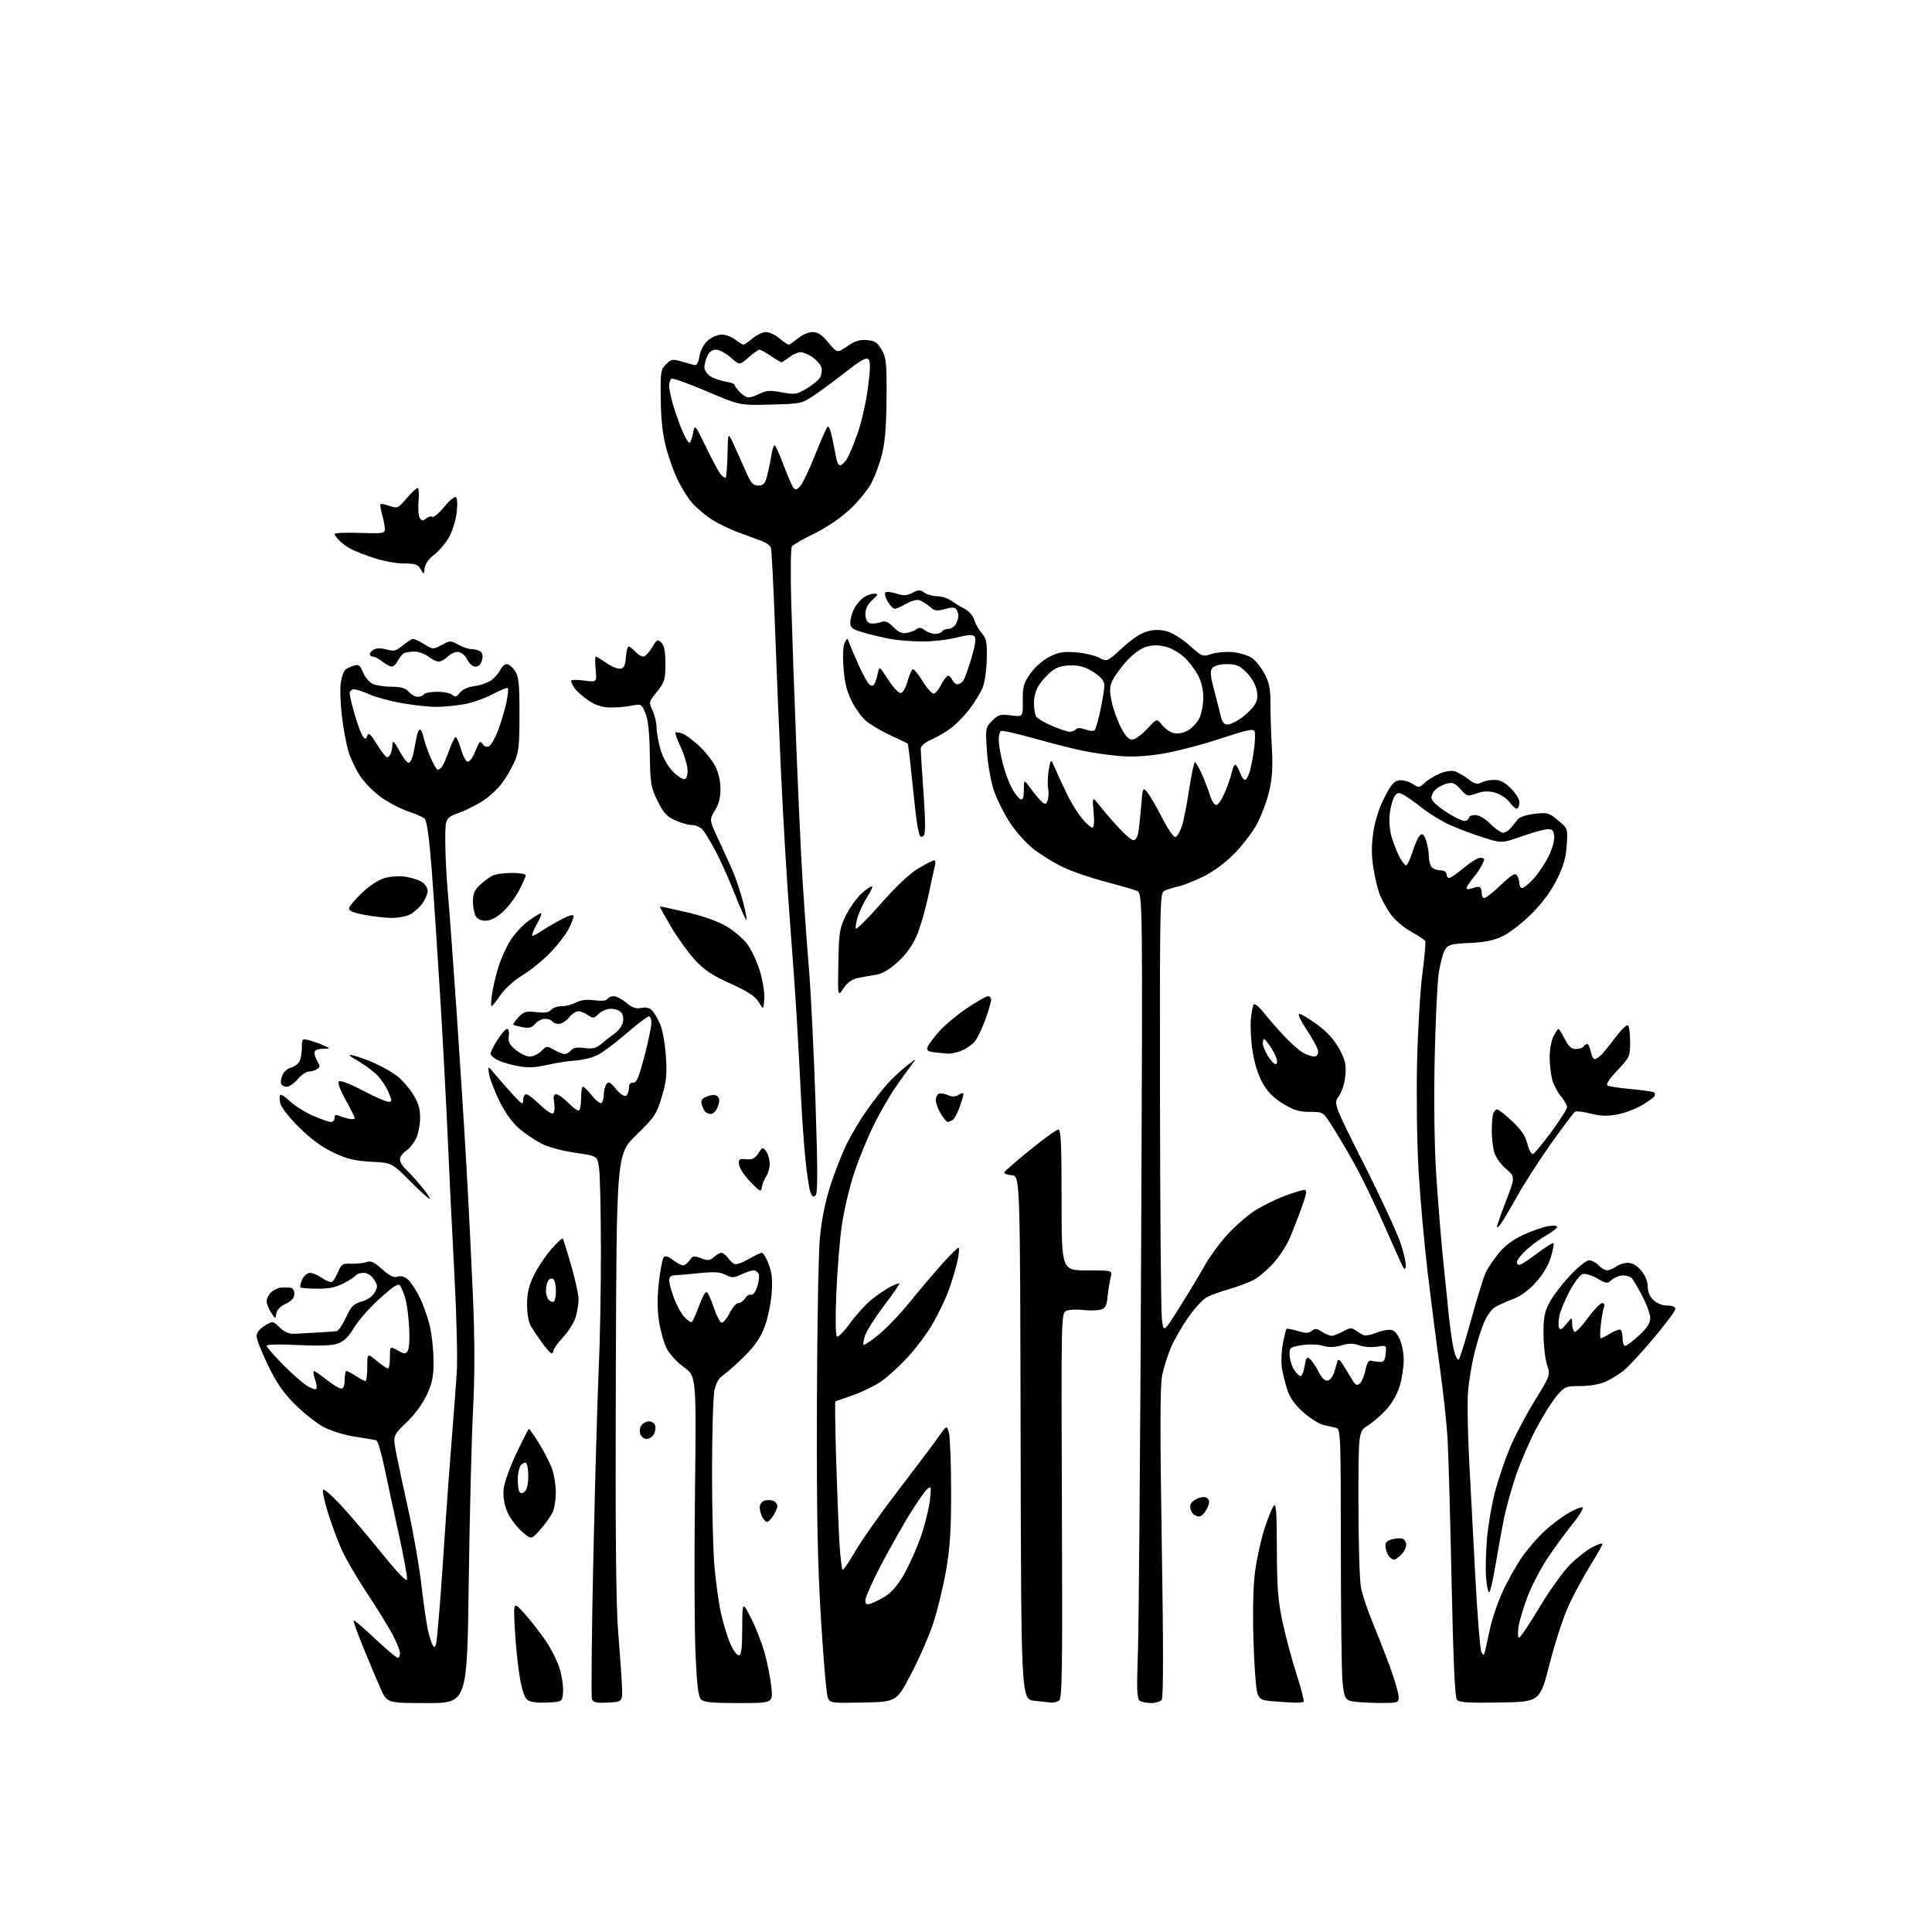 <?xml version="1.0" encoding="UTF-8" standalone="no"?>
<svg 
  version="1.1" 
  xmlns="http://www.w3.org/2000/svg" 
  xmlns:xlink="http://www.w3.org/1999/xlink" 
  xmlns:svg="http://www.w3.org/2000/svg"
  xmlns:rdf="http://www.w3.org/1999/02/22-rdf-syntax-ns#"
  xmlns:cc="http://creativecommons.org/ns#"
  xmlns:dc="http://purl.org/dc/elements/1.1/"
  viewBox="0 0 768 768"
  width="768"
  height="768"
>
<style>svg {background-color: white; }</style>"
<path stroke="none" fill="black" fill-rule="evenodd" d="M169.79,677.00C153.89,677.00 153.89,677.00 151.30,671.25C149.88,668.09 146.80,660.77 144.45,655.00C142.10,649.23 140.35,644.33 140.56,644.12C140.77,643.90 144.59,647.17 149.05,651.37C153.51,655.56 157.58,659.00 158.08,659.00C158.59,659.00 159.00,658.16 159.00,657.14C159.00,656.12 157.66,652.77 156.02,649.69C154.38,646.62 149.82,639.25 145.89,633.30C141.96,627.36 137.45,619.66 135.88,616.18C134.31,612.70 131.83,606.05 130.38,601.39C128.93,596.74 128.07,592.60 128.47,592.21C128.87,591.82 132.11,594.65 135.66,598.50C139.22,602.35 146.48,610.89 151.80,617.49C158.07,625.25 161.59,628.89 161.80,627.83C161.97,626.92 160.55,619.05 158.63,610.34C156.71,601.63 154.13,589.62 152.88,583.65C151.64,577.68 150.14,572.67 149.56,572.52C148.98,572.37 145.17,571.73 141.09,571.10C136.84,570.44 131.52,568.79 128.60,567.23C125.81,565.73 120.74,561.72 117.32,558.33C112.68,553.71 109.98,549.80 106.56,542.78C104.05,537.63 102.00,532.41 102.00,531.19C102.00,529.76 103.15,528.27 105.22,527.01C108.44,525.05 108.44,525.05 111.21,527.70C113.17,529.58 114.93,530.30 117.24,530.19C119.03,530.10 123.20,529.87 126.50,529.68C129.80,529.49 133.08,529.26 133.80,529.17C134.51,529.07 136.18,526.64 137.52,523.75C139.57,519.30 140.51,518.33 143.72,517.41C146.00,516.76 148.07,515.31 148.94,513.78C150.22,511.52 150.19,510.94 148.67,508.62C147.60,506.99 146.04,506.00 144.54,506.00C143.21,506.00 141.87,506.40 141.56,506.90C141.26,507.39 139.10,508.81 136.75,510.05C133.61,511.72 130.86,512.30 126.21,512.28C122.75,512.26 119.69,512.03 119.42,511.75C119.15,511.48 119.46,510.08 120.12,508.63C120.82,507.11 122.14,506.00 123.26,506.00C124.32,506.00 126.50,506.93 128.09,508.06C129.68,509.20 131.45,509.84 132.01,509.49C132.57,509.15 133.66,507.36 134.42,505.53C135.68,502.52 136.20,502.20 139.66,502.34C141.77,502.42 144.49,502.13 145.69,501.69C147.43,501.07 148.72,501.66 151.90,504.53C154.91,507.25 156.45,507.99 158.03,507.49C159.42,507.05 160.84,507.45 162.18,508.66C163.30,509.67 165.30,512.64 166.63,515.27C167.96,517.89 169.77,522.84 170.66,526.27C171.55,529.69 172.30,536.10 172.33,540.50C172.38,547.15 171.93,549.49 169.69,554.39C168.03,558.00 164.90,562.28 161.58,565.47C156.17,570.67 156.17,570.67 157.49,577.58C158.22,581.39 160.41,591.70 162.38,600.50C164.34,609.30 166.64,622.52 167.50,629.88C168.35,637.24 169.51,645.30 170.06,647.79C170.62,650.28 171.46,653.00 171.92,653.82C172.63,655.09 172.85,655.02 173.34,653.41C173.66,652.36 174.60,641.83 175.44,630.00C176.27,618.17 177.22,604.45 177.53,599.50C177.85,594.55 178.74,582.62 179.51,573.00C180.27,563.38 181.20,551.17 181.56,545.88C181.93,540.44 181.52,523.26 180.62,506.38C179.73,489.95 178.56,465.93 178.01,453.00C177.46,440.07 176.11,414.65 175.00,396.50C173.90,378.35 172.35,355.22 171.56,345.10C170.60,332.82 169.69,326.29 168.81,325.47C168.09,324.79 165.19,323.49 162.36,322.57C159.53,321.66 154.80,319.23 151.86,317.18C148.91,315.13 145.04,311.28 143.26,308.63C141.48,305.97 139.34,301.51 138.51,298.71C137.67,295.91 136.50,289.59 135.91,284.66C135.31,279.74 135.11,273.79 135.46,271.44C135.81,269.09 136.64,266.73 137.30,266.20C137.96,265.68 139.50,264.94 140.71,264.57C142.57,264.00 143.17,264.46 144.41,267.45C145.30,269.57 146.96,271.41 148.52,272.01C149.95,272.55 153.28,273.00 155.91,273.00C159.42,273.00 161.17,273.53 162.50,275.00C163.50,276.10 165.11,277.00 166.10,277.00C167.08,277.00 168.16,276.55 168.50,276.00C168.84,275.45 171.25,275.00 173.86,275.00C176.47,275.00 179.16,275.56 179.85,276.25C180.86,277.25 181.45,277.08 182.80,275.37C183.86,274.04 186.07,273.05 188.67,272.73C190.97,272.44 193.97,271.38 195.35,270.36C196.73,269.34 198.33,267.49 198.91,266.25C199.49,265.01 200.63,264.00 201.46,264.00C202.28,264.00 203.75,265.22 204.73,266.71C206.22,268.98 206.50,271.72 206.50,283.96C206.50,296.80 206.24,299.05 204.31,303.23C203.11,305.84 200.90,309.58 199.39,311.55C197.89,313.53 194.76,316.45 192.44,318.04C190.12,319.64 185.69,321.89 182.61,323.05C177.00,325.14 177.00,325.14 177.00,334.32C177.01,339.37 177.45,348.45 178.00,354.50C178.54,360.55 180.10,381.70 181.46,401.50C182.82,421.30 184.62,449.43 185.44,464.00C186.27,478.57 187.42,501.75 188.01,515.50C188.75,533.00 188.75,546.65 188.02,561.00C187.45,572.27 186.68,602.99 186.33,629.25C185.68,677.00 185.68,677.00 169.79,677.00zM217.50,676.79C213.71,676.98 210.84,676.60 209.71,675.78C208.51,674.90 207.48,671.85 206.58,666.48C205.84,662.09 204.97,653.55 204.65,647.50C204.07,636.50 204.07,636.50 208.56,641.50C211.02,644.25 214.84,649.14 217.03,652.38C219.22,655.61 221.72,660.66 222.57,663.60C223.43,666.54 223.98,670.64 223.81,672.72C223.50,676.50 223.50,676.50 217.50,676.79zM241.74,676.80C237.03,677.05 235.85,676.78 235.31,675.38C234.95,674.43 235.21,648.87 235.88,618.58C236.55,588.28 237.51,554.73 238.01,544.00C238.51,533.27 238.89,512.12 238.87,497.00C238.84,481.88 238.53,467.25 238.16,464.50C237.50,459.50 237.50,459.50 228.73,458.25C223.58,457.53 218.00,456.01 215.23,454.59C212.63,453.26 208.60,450.54 206.28,448.53C203.63,446.25 200.74,442.20 198.53,437.70C196.59,433.74 194.74,428.93 194.43,427.00C193.85,423.50 193.85,423.50 197.18,427.50C199.00,429.70 202.18,433.30 204.22,435.50C207.58,439.10 207.95,439.28 207.97,437.25C207.99,436.01 208.55,435.00 209.21,435.00C209.88,435.00 212.31,436.85 214.62,439.12C216.93,441.38 219.28,442.95 219.84,442.60C220.41,442.24 220.62,440.42 220.30,438.48C219.88,435.86 220.09,435.00 221.17,435.00C221.96,435.00 224.12,436.56 225.96,438.46C227.81,440.36 229.70,441.69 230.16,441.40C230.62,441.12 231.00,438.88 231.00,436.44C231.00,434.00 231.34,432.00 231.75,432.00C232.16,432.00 233.76,433.58 235.31,435.52C236.86,437.46 238.54,438.78 239.06,438.46C239.58,438.14 240.01,436.67 240.02,435.19C240.02,433.71 240.48,431.82 241.03,431.00C241.86,429.75 242.50,430.07 244.86,432.90C246.52,434.89 248.18,436.01 248.85,435.59C249.48,435.20 250.00,433.83 250.00,432.55C250.00,430.97 250.55,430.27 251.70,430.36C253.04,430.47 253.97,428.31 256.14,420.00C257.64,414.23 258.90,408.26 258.94,406.75C258.97,405.24 258.52,404.00 257.94,404.00C257.36,404.00 253.29,407.11 248.90,410.90C244.52,414.70 239.28,418.59 237.27,419.54C235.26,420.50 231.33,421.43 228.55,421.60C225.77,421.78 220.74,422.57 217.36,423.35C212.79,424.40 209.86,424.52 205.90,423.80C202.97,423.27 199.32,422.18 197.79,421.39C196.25,420.60 195.00,419.44 195.00,418.83C195.00,418.21 196.24,415.75 197.75,413.36C199.26,410.96 200.98,409.00 201.58,409.00C202.19,409.00 202.47,410.22 202.24,411.84C201.91,414.07 202.49,415.24 204.99,417.34C206.73,418.80 209.24,420.00 210.58,420.00C211.91,420.00 213.98,419.02 215.17,417.83C217.25,415.75 217.46,415.73 220.25,417.33C221.85,418.25 223.75,419.00 224.46,419.00C225.17,419.00 226.30,418.34 226.97,417.53C227.84,416.49 229.40,416.22 232.35,416.60C235.71,417.03 237.02,416.69 239.23,414.81C240.73,413.54 243.09,411.69 244.47,410.71C245.85,409.73 247.26,407.81 247.60,406.45C247.95,405.05 247.69,403.33 246.99,402.49C246.31,401.67 244.46,401.00 242.88,401.00C241.29,401.00 239.08,401.92 237.97,403.03C236.10,404.90 235.75,404.94 233.74,403.53C232.54,402.69 230.79,402.00 229.85,402.00C228.91,402.00 227.26,403.12 226.18,404.50C225.10,405.88 223.29,407.00 222.17,407.00C221.04,407.00 219.84,406.55 219.50,406.00C219.16,405.45 217.88,405.00 216.66,405.00C215.44,405.00 213.68,405.89 212.75,406.98C211.44,408.51 210.31,408.82 207.78,408.34C205.97,407.99 204.31,407.55 204.08,407.35C203.85,407.15 204.75,405.82 206.08,404.40C208.21,402.11 209.06,401.86 213.17,402.34C216.55,402.74 218.18,402.49 219.05,401.44C219.71,400.65 221.56,400.00 223.17,400.00C224.78,400.00 227.40,399.33 228.98,398.51C230.94,397.50 233.28,397.21 236.30,397.63C239.12,398.01 240.99,397.83 241.43,397.12C241.81,396.50 242.96,396.00 243.98,396.00C245.01,396.00 247.25,397.18 248.96,398.62C251.31,400.60 252.77,401.10 254.92,400.67C256.91,400.27 258.25,400.62 259.35,401.83C260.22,402.79 261.65,405.31 262.54,407.43C263.42,409.56 264.40,415.21 264.71,420.01C265.18,427.27 264.90,429.96 263.04,436.11C260.97,442.94 260.20,444.09 252.95,451.16C245.09,458.82 245.09,458.82 244.80,546.16C244.58,608.41 244.85,637.81 245.72,648.50C246.39,656.75 247.06,666.42 247.22,670.00C247.50,676.50 247.50,676.50 241.74,676.80zM293.71,677.00C283.13,677.00 279.82,676.68 278.68,675.54C277.58,674.44 277.03,669.91 276.47,657.29C276.06,648.05 275.96,619.47 276.26,593.77C276.80,547.04 276.80,547.04 271.93,543.55C269.26,541.62 266.16,538.28 265.06,536.11C263.95,533.94 262.57,529.09 261.98,525.33C261.25,520.61 261.24,515.73 261.94,509.57C262.49,504.66 263.38,500.22 263.90,499.70C264.51,499.09 265.85,499.52 267.56,500.87C269.05,502.04 270.83,503.00 271.51,503.00C272.20,503.00 273.37,502.09 274.13,500.98C275.35,499.17 275.84,499.08 278.70,500.18C281.43,501.22 282.17,501.15 283.78,499.70C284.81,498.77 286.16,498.00 286.77,498.00C287.39,498.00 288.47,498.82 289.19,499.81C289.91,500.81 291.08,501.97 291.78,502.39C292.53,502.84 294.89,502.08 297.46,500.58C299.88,499.16 302.30,498.00 302.85,498.00C303.39,498.00 304.61,500.03 305.56,502.52C306.87,505.95 307.15,508.78 306.73,514.27C306.43,518.25 305.17,524.17 303.95,527.43C302.36,531.67 300.12,534.95 296.11,538.94C293.02,542.01 289.22,545.42 287.66,546.51C285.61,547.94 284.57,549.76 283.95,553.00C283.48,555.48 283.07,569.65 283.05,584.50C283.03,599.35 283.47,616.62 284.02,622.87C284.58,629.12 285.75,637.44 286.62,641.37C287.50,645.29 289.13,650.64 290.23,653.25C291.34,655.86 292.87,658.00 293.62,658.00C294.70,658.00 295.01,655.69 295.05,647.25C295.10,636.50 295.10,636.50 298.52,643.17C300.41,646.84 302.86,653.12 303.97,657.13C305.08,661.13 306.28,667.24 306.63,670.71C307.28,677.00 307.28,677.00 293.71,677.00zM343.17,676.78C330.26,677.05 329.96,677.01 329.05,674.78C328.53,673.53 327.31,659.45 326.34,643.50C324.98,621.10 324.62,601.87 324.73,559.00C324.82,528.48 325.34,498.52 325.89,492.43C326.55,485.09 327.95,478.03 330.05,471.43C331.79,465.97 334.78,458.35 336.70,454.50C338.62,450.65 342.27,444.57 344.82,441.00C347.37,437.43 350.99,432.80 352.87,430.72C354.75,428.64 358.13,425.49 360.39,423.72C364.49,420.50 364.49,420.50 362.22,423.50C360.97,425.15 358.17,429.05 356.00,432.16C353.83,435.27 349.99,441.93 347.47,446.96C344.95,451.98 341.36,460.75 339.50,466.43C337.64,472.10 335.45,481.42 334.63,487.13C333.81,492.83 332.83,504.98 332.45,514.12C332.04,524.09 332.14,530.97 332.70,531.31C333.21,531.63 335.57,529.22 337.95,525.95C340.33,522.69 344.13,518.50 346.39,516.65C348.65,514.81 352.00,512.52 353.84,511.57C355.68,510.63 357.34,510.00 357.52,510.18C357.70,510.37 354.96,514.34 351.43,519.01C347.89,523.68 344.51,528.99 343.90,530.82C343.30,532.64 343.01,534.34 343.27,534.60C343.52,534.86 346.24,533.02 349.31,530.53C352.38,528.03 357.69,522.50 361.13,518.24C364.57,513.98 370.26,507.24 373.78,503.25C377.30,499.26 380.55,496.00 381.00,496.00C381.45,496.00 381.21,498.62 380.47,501.82C379.72,505.02 378.13,510.24 376.94,513.42C375.75,516.61 372.95,522.38 370.72,526.25C368.49,530.12 363.95,536.19 360.63,539.73C357.32,543.27 352.66,547.51 350.29,549.15C347.91,550.78 342.94,553.22 339.24,554.56C335.54,555.90 332.32,557.00 332.10,557.00C331.87,557.00 331.98,567.01 332.35,579.25C332.72,591.49 333.31,606.56 333.66,612.75C334.02,618.94 334.63,624.00 335.02,624.00C335.41,624.00 337.76,620.51 340.23,616.25C342.71,611.99 350.31,601.24 357.12,592.38C363.93,583.51 371.04,574.06 372.92,571.38C376.34,566.50 376.34,566.50 377.20,569.50C377.67,571.15 378.07,581.50 378.08,592.50C378.11,608.23 377.68,615.02 376.07,624.29C374.94,630.78 372.64,640.24 370.96,645.31C369.28,650.38 365.30,659.48 362.13,665.52C356.35,676.50 356.35,676.50 343.17,676.78zM418.00,676.82C417.18,676.74 414.12,676.41 411.21,676.09C405.92,675.50 405.92,675.50 405.71,571.50C405.50,467.50 405.50,467.50 402.19,467.18C400.37,467.01 399.02,466.49 399.19,466.04C399.36,465.58 403.99,461.56 409.48,457.10C414.96,452.65 420.02,449.00 420.73,449.00C421.73,449.00 422.00,454.98 422.00,477.00C422.00,505.00 422.00,505.00 432.12,505.00C442.23,505.00 442.23,505.00 441.52,507.75C441.13,509.26 440.58,512.64 440.31,515.26C439.88,519.28 439.43,520.11 437.34,520.63C435.99,520.97 432.77,521.01 430.20,520.72C427.62,520.43 424.68,520.64 423.66,521.18C421.89,522.13 421.83,525.11 422.12,598.64C422.38,664.87 422.23,675.24 420.96,676.04C420.16,676.55 418.82,676.90 418.00,676.82zM457.63,676.98C455.91,676.98 453.87,676.57 453.10,676.08C451.94,675.35 451.81,671.93 452.35,656.35C452.70,645.98 453.28,573.95 453.62,496.29C454.25,355.07 454.25,355.07 451.88,354.11C450.57,353.59 444.88,351.94 439.24,350.46C433.60,348.97 426.18,346.43 422.74,344.80C419.31,343.18 414.06,339.97 411.07,337.68C407.97,335.29 403.82,330.69 401.40,326.94C399.06,323.33 396.20,317.57 395.04,314.13C393.86,310.62 392.67,303.79 392.32,298.54C391.72,289.34 391.75,289.16 394.43,286.48C396.87,284.04 397.63,283.83 401.90,284.39C406.65,285.02 406.65,285.02 406.57,278.60C406.51,273.01 406.89,271.61 409.51,267.84C411.25,265.34 414.43,262.51 417.01,261.18C420.68,259.28 422.61,258.93 427.55,259.30C430.87,259.54 435.06,260.50 436.85,261.42C440.11,263.11 440.11,263.11 446.08,257.59C449.81,254.13 453.53,251.66 456.02,250.99C458.82,250.24 461.16,250.23 463.91,250.97C466.07,251.56 470.08,254.06 472.89,256.60C477.86,261.06 478.06,261.14 481.60,259.97C483.60,259.31 487.46,258.98 490.19,259.24C492.92,259.51 496.35,260.60 497.82,261.67C499.30,262.74 501.53,265.62 502.79,268.06C504.56,271.49 505.07,274.09 505.03,279.50C505.00,283.35 505.24,291.23 505.57,297.00C506.01,304.84 505.76,309.25 504.56,314.40C503.68,318.19 501.51,324.04 499.73,327.40C497.95,330.75 493.80,336.20 490.50,339.50C486.77,343.22 482.02,346.69 478.00,348.63C474.42,350.35 469.93,352.09 468.00,352.49C466.07,352.90 463.71,353.65 462.75,354.15C461.10,355.02 461.01,359.91 461.11,436.79C461.17,481.73 461.51,521.05 461.86,524.18C462.50,529.85 462.50,529.85 468.89,519.68C472.41,514.08 476.91,506.61 478.89,503.07C480.88,499.53 484.98,493.95 488.00,490.66C491.02,487.36 495.89,483.14 498.80,481.27C501.72,479.40 507.02,476.77 510.58,475.44C514.13,474.10 517.70,473.00 518.50,473.00C519.67,473.00 519.44,474.43 517.35,480.25C515.91,484.24 513.71,489.83 512.46,492.68C511.20,495.53 508.24,499.95 505.88,502.51C503.52,505.07 499.99,507.97 498.04,508.96C496.10,509.94 491.81,511.52 488.51,512.47C485.22,513.42 481.31,514.82 479.81,515.60C478.32,516.37 475.10,519.81 472.65,523.25C470.19,526.69 467.04,532.10 465.64,535.27C464.24,538.44 462.59,543.62 461.97,546.77C461.14,550.97 461.11,568.81 461.82,613.50C462.49,655.09 462.48,674.90 461.78,675.75C461.22,676.44 459.35,676.99 457.63,676.98zM514.08,676.82C512.11,676.72 508.34,676.47 505.70,676.26C501.58,675.94 500.76,675.51 499.86,673.19C499.28,671.71 498.57,662.17 498.27,652.00C497.93,640.26 498.17,630.26 498.92,624.64C499.57,619.76 501.19,612.33 502.52,608.12C503.85,603.91 505.52,599.68 506.22,598.71C507.28,597.27 507.51,600.23 507.57,615.73C507.62,631.26 508.02,636.31 509.88,644.99C511.12,650.75 513.62,660.07 515.45,665.69C517.27,671.31 518.51,676.15 518.21,676.45C517.91,676.75 516.05,676.92 514.08,676.82zM547.25,676.94C542.44,676.90 537.56,676.49 536.40,676.03C534.66,675.32 534.20,674.01 533.66,668.34C533.30,664.58 533.01,640.49 533.01,614.82C533.00,571.22 532.88,568.10 531.25,567.64C530.29,567.37 528.05,566.86 526.28,566.50C524.50,566.14 520.82,563.85 518.10,561.40C514.58,558.24 512.70,555.57 511.64,552.22C510.81,549.62 509.87,545.70 509.54,543.50C509.20,541.30 509.40,537.06 509.97,534.08C510.55,531.09 511.19,528.47 511.41,528.26C511.63,528.04 513.63,528.41 515.87,529.08C519.11,530.05 520.25,530.04 521.46,529.03C522.71,528.00 523.45,528.06 525.46,529.38C526.82,530.27 528.58,531.00 529.38,531.00C530.18,531.00 532.22,530.21 533.90,529.25C536.42,527.81 537.28,527.72 538.73,528.76C539.70,529.45 541.13,530.31 541.90,530.67C542.67,531.03 544.69,530.75 546.40,530.04C548.10,529.33 550.62,528.69 552.00,528.62C553.92,528.53 554.91,529.32 556.25,532.00C557.22,533.95 558.00,537.75 558.00,540.57C558.00,543.36 557.30,548.00 556.44,550.88C555.53,553.94 553.36,557.81 551.20,560.20C549.17,562.45 545.82,565.35 543.76,566.65C540.00,569.03 540.00,569.03 540.00,597.38C540.00,612.97 540.45,628.09 541.00,630.99C541.55,633.88 543.62,640.13 545.60,644.87C547.58,649.62 550.73,657.68 552.60,662.79C554.47,667.90 556.00,673.19 556.00,674.54C556.00,676.97 555.90,677.00 547.25,676.94zM596.22,676.77C583.63,676.99 580.04,676.76 579.14,675.67C578.35,674.71 577.70,660.24 577.03,628.89C576.50,603.93 575.80,578.55 575.46,572.50C575.13,566.45 573.79,553.85 572.48,544.50C571.17,535.15 568.95,517.83 567.54,506.00C566.14,494.18 564.49,475.73 563.88,465.00C563.26,454.27 563.01,434.93 563.32,422.00C563.62,409.07 564.59,393.19 565.46,386.69C566.33,380.19 566.81,374.50 566.52,374.04C566.23,373.57 563.62,371.85 560.71,370.21C557.81,368.57 554.23,365.49 552.76,363.36C551.29,361.24 549.41,357.85 548.57,355.84C547.73,353.82 546.55,348.98 545.95,345.09C545.15,339.97 545.15,335.98 545.93,330.75C546.60,326.22 548.26,321.06 550.34,317.00C553.00,311.80 554.19,310.44 556.27,310.19C557.71,310.02 560.05,310.64 561.48,311.58C563.96,313.20 564.17,313.19 566.30,311.19C567.53,310.04 570.24,308.38 572.34,307.50C574.54,306.58 577.06,306.20 578.32,306.60C579.52,306.98 581.93,308.38 583.69,309.71C586.25,311.67 587.26,311.93 588.87,311.07C589.97,310.48 592.29,310.00 594.03,310.00C596.30,310.00 598.17,310.97 600.60,313.40C602.47,315.27 604.00,317.72 604.00,318.84C604.00,319.96 603.62,321.12 603.16,321.40C602.70,321.69 601.35,320.61 600.17,319.01C598.95,317.37 596.43,315.66 594.38,315.10C591.74,314.36 589.73,314.45 586.97,315.40C583.31,316.66 583.10,316.60 580.59,313.74C578.46,311.32 577.50,310.91 575.25,311.47C573.74,311.85 571.71,312.87 570.75,313.73C569.79,314.60 569.00,316.13 569.00,317.13C569.00,318.25 571.32,320.45 575.09,322.90C578.45,325.08 581.82,326.62 582.59,326.33C583.37,326.03 584.00,325.38 584.00,324.89C584.00,324.40 585.11,324.00 586.47,324.00C587.95,324.00 590.33,325.39 592.43,327.50C594.36,329.42 596.63,331.00 597.48,331.00C598.33,331.00 599.68,330.21 600.49,329.25C601.30,328.29 602.53,326.74 603.23,325.82C604.01,324.79 606.61,323.90 610.00,323.51C615.16,322.92 615.74,323.08 619.35,326.10C623.21,329.32 623.21,329.32 622.81,335.91C622.51,340.85 621.54,344.25 618.95,349.50C616.72,354.03 613.20,358.82 609.00,363.06C605.42,366.67 600.25,370.72 597.50,372.05C593.76,373.87 590.40,374.57 584.20,374.84C577.01,375.16 575.72,375.50 574.48,377.39C573.70,378.59 572.56,382.70 571.96,386.53C571.36,390.37 570.62,405.89 570.30,421.02C569.95,438.07 570.19,455.58 570.93,467.02C571.59,477.19 572.77,491.80 573.54,499.50C574.31,507.20 575.41,517.97 575.98,523.44C576.56,528.90 577.50,535.15 578.08,537.31C578.67,539.48 579.50,540.86 579.93,540.38C580.37,539.89 582.64,532.52 584.97,524.00C587.31,515.48 589.91,507.15 590.74,505.50C591.57,503.85 593.85,500.53 595.80,498.11C598.15,495.22 601.42,492.78 605.43,490.92C608.77,489.38 613.19,487.82 615.25,487.45C617.37,487.07 619.00,487.18 619.00,487.70C619.00,488.21 617.12,489.69 614.82,490.98C612.52,492.27 608.92,494.88 606.82,496.78C604.72,498.68 603.00,500.90 603.00,501.72C603.00,502.64 603.58,502.99 604.50,502.64C605.33,502.32 608.49,500.18 611.53,497.89C614.57,495.60 617.26,493.93 617.52,494.19C617.78,494.45 617.32,496.94 616.49,499.73C615.54,502.92 613.33,506.64 610.54,509.75C607.60,513.02 604.46,515.30 601.29,516.47C598.66,517.44 595.46,518.89 594.19,519.69C592.91,520.48 591.00,523.16 589.94,525.65C588.87,528.13 587.15,533.61 586.11,537.83C585.07,542.05 583.93,548.84 583.58,552.93C583.24,557.01 583.42,569.16 583.99,579.93C584.56,590.69 585.69,612.01 586.49,627.30C587.30,642.60 588.39,655.87 588.90,656.79C589.72,658.24 589.92,658.14 590.40,655.99C590.71,654.62 591.65,650.43 592.48,646.68C593.32,642.93 595.52,636.58 597.38,632.56C599.23,628.54 602.55,622.61 604.75,619.38C606.95,616.15 610.95,611.44 613.64,608.93C616.33,606.42 620.65,603.11 623.25,601.59C625.85,600.07 628.47,598.99 629.06,599.19C629.66,599.39 627.81,602.46 624.93,606.03C622.06,609.59 617.55,615.78 614.91,619.79C612.27,623.80 608.80,630.55 607.18,634.79C605.57,639.03 603.97,644.41 603.62,646.75C603.26,649.09 603.37,651.00 603.86,651.00C604.35,651.00 607.97,645.60 611.92,639.00C615.86,632.40 621.35,624.75 624.10,621.99C626.86,619.24 630.89,616.08 633.06,614.97C635.23,613.86 637.00,613.32 637.00,613.76C637.00,614.19 634.90,617.92 632.33,622.03C629.77,626.14 625.93,633.19 623.80,637.71C621.63,642.32 618.24,652.61 616.04,661.21C612.15,676.50 612.15,676.50 596.22,676.77zM346.25,637.42C347.49,637.03 350.16,635.66 352.19,634.38C354.57,632.88 357.19,629.69 359.61,625.37C361.66,621.70 364.60,615.05 366.13,610.60C367.67,606.14 369.24,599.80 369.63,596.50C370.28,590.94 370.20,590.60 368.63,591.90C367.70,592.67 364.55,597.17 361.62,601.90C358.70,606.63 353.54,615.80 350.15,622.27C346.77,628.75 344.00,634.97 344.00,636.09C344.00,637.76 344.42,638.00 346.25,637.42zM591.95,633.00C591.56,633.00 591.02,630.41 590.75,627.25C590.48,624.09 590.63,617.09 591.09,611.69C591.55,606.30 593.03,597.75 594.38,592.69C595.73,587.64 598.41,579.78 600.34,575.23C602.26,570.68 606.64,562.38 610.08,556.80C616.32,546.64 616.32,546.64 614.98,542.57C614.24,540.33 613.60,534.90 613.57,530.50C613.51,524.03 613.94,521.64 615.81,518.00C617.07,515.52 620.72,510.69 623.92,507.25C627.27,503.64 630.56,501.00 631.71,501.00C632.80,501.00 634.50,501.90 635.50,503.00C636.50,504.10 638.03,504.99 638.90,504.97C639.78,504.95 641.37,504.28 642.44,503.47C643.51,502.66 645.61,502.00 647.10,502.00C648.91,502.00 650.69,503.03 652.41,505.08C654.03,507.01 655.00,509.37 655.00,511.40C655.00,513.51 655.82,515.42 657.31,516.83C658.69,518.12 660.92,519.00 662.81,519.00C664.78,519.00 666.00,519.50 666.00,520.31C666.00,521.03 662.23,526.12 657.63,531.61C653.03,537.10 647.74,542.88 645.88,544.45C644.02,546.02 640.70,548.13 638.50,549.13C636.04,550.26 632.13,550.96 628.33,550.98C622.39,551.00 622.03,551.15 618.79,554.93C616.94,557.09 613.27,562.95 610.63,567.96C607.99,572.96 604.35,581.43 602.53,586.78C600.71,592.13 598.53,600.10 597.67,604.50C596.81,608.90 595.33,617.11 594.38,622.75C593.43,628.39 592.34,633.00 591.95,633.00zM554.12,620.00C553.64,620.00 552.75,619.40 552.14,618.67C551.53,617.94 550.92,616.29 550.77,615.02C550.56,613.22 551.13,612.52 553.33,611.91C554.89,611.48 556.81,611.37 557.58,611.67C558.36,611.97 559.00,613.07 559.00,614.11C559.00,615.15 558.10,616.90 557.00,618.00C555.90,619.10 554.61,620.00 554.12,620.00zM214.84,607.94C211.18,612.15 211.18,612.15 207.15,608.51C204.93,606.51 202.36,602.88 201.43,600.45C200.35,597.64 199.92,594.44 200.23,591.68C200.50,589.28 202.78,582.98 205.30,577.66C207.81,572.35 210.06,568.00 210.29,568.00C210.53,568.00 212.36,570.67 214.38,573.94C216.39,577.20 218.71,581.76 219.52,584.06C220.33,586.37 220.98,590.56 220.95,593.38C220.93,596.19 220.37,599.68 219.70,601.12C219.04,602.56 216.85,605.63 214.84,607.94zM304.92,605.00C304.45,605.00 303.60,604.13 303.04,603.07C302.47,602.00 302.00,600.23 302.00,599.13C302.00,598.03 302.84,596.87 303.86,596.54C304.88,596.22 306.46,596.24 307.36,596.58C308.26,596.93 309.00,597.86 309.00,598.64C309.00,599.43 308.27,601.18 307.38,602.54C306.50,603.89 305.39,605.00 304.92,605.00zM476.90,602.78C476.03,602.95 474.76,602.41 474.08,601.59C473.39,600.77 472.99,599.30 473.18,598.32C473.37,597.34 474.75,596.11 476.26,595.58C478.14,594.92 479.36,594.96 480.11,595.71C480.90,596.50 480.83,597.58 479.84,599.64C479.10,601.20 477.77,602.61 476.90,602.78zM208.59,592.93C209.45,592.21 210.00,589.86 210.00,586.94C210.00,584.29 209.60,581.87 209.11,581.57C208.63,581.27 207.70,581.66 207.05,582.44C206.41,583.22 205.85,585.64 205.82,587.83C205.79,590.02 206.08,592.33 206.47,592.96C207.00,593.81 207.54,593.80 208.59,592.93zM257.03,572.00C255.99,572.00 254.84,571.08 254.48,569.95C254.13,568.83 254.38,567.25 255.04,566.45C255.70,565.65 257.04,565.00 258.02,565.00C258.99,565.00 260.06,565.71 260.39,566.57C260.72,567.44 260.53,569.01 259.96,570.07C259.39,571.13 258.08,572.00 257.03,572.00zM125.84,551.97C126.03,551.41 125.71,549.62 125.14,547.98C124.57,546.34 124.42,545.00 124.80,545.01C125.19,545.02 127.48,546.59 129.89,548.51C132.31,550.43 134.89,552.00 135.64,552.00C136.53,552.00 137.00,550.78 137.00,548.50C137.00,546.58 137.34,545.00 137.75,545.01C138.16,545.01 139.85,545.91 141.50,547.00C143.15,548.09 144.84,548.99 145.25,548.99C145.66,549.00 146.00,546.49 146.00,543.43C146.00,537.85 146.00,537.85 149.73,540.93C151.78,542.62 153.80,544.00 154.23,544.00C154.65,544.00 155.00,542.00 155.00,539.55C155.00,535.09 155.00,535.09 158.02,536.80C160.68,538.30 161.16,538.32 162.07,537.00C162.67,536.13 162.91,532.15 162.64,527.50C162.39,523.10 161.69,517.92 161.09,516.00C160.49,514.08 159.59,511.87 159.09,511.10C158.39,510.00 156.65,511.09 151.09,516.06C147.19,519.55 142.55,524.79 140.79,527.70C138.42,531.61 136.68,533.28 134.09,534.13C131.76,534.91 126.52,535.08 118.30,534.66C111.10,534.30 106.00,534.42 106.00,534.95C106.00,535.46 108.91,538.82 112.46,542.43C116.02,546.03 120.41,549.88 122.21,550.98C124.08,552.12 125.65,552.55 125.84,551.97zM540.53,549.98C541.29,549.34 542.31,546.95 542.78,544.66C543.38,541.80 544.09,540.62 545.08,540.89C545.86,541.11 547.40,541.33 548.50,541.39C550.07,541.48 550.57,540.77 550.82,538.11C551.15,534.71 551.15,534.71 547.33,535.33C545.23,535.67 542.08,535.43 540.32,534.80C537.91,533.93 536.19,533.93 533.27,534.80C530.56,535.61 528.34,535.66 525.76,534.95C523.56,534.34 520.19,534.27 517.30,534.76C512.68,535.56 512.51,535.71 512.65,538.82C512.73,540.59 513.53,543.16 514.42,544.52C515.32,545.89 516.48,547.00 517.01,547.00C517.54,547.00 518.27,545.19 518.62,542.99C519.15,539.63 519.50,539.17 520.70,540.17C521.50,540.83 523.04,543.11 524.13,545.25C525.43,547.81 526.67,549.02 527.78,548.80C528.70,548.63 529.87,547.13 530.37,545.49C530.86,543.85 531.46,541.84 531.69,541.02C531.97,540.03 532.80,540.69 534.21,543.02C535.36,544.94 536.94,547.54 537.72,548.82C538.84,550.64 539.43,550.89 540.53,549.98zM219.25,537.96C218.84,537.94 217.15,536.07 215.50,533.81C213.85,531.54 211.82,528.52 211.00,527.09C210.11,525.56 209.51,522.04 209.52,518.49C209.53,513.99 210.22,511.07 212.28,506.87C213.79,503.78 216.87,499.16 219.13,496.59C221.40,494.02 223.44,492.11 223.68,492.34C223.91,492.58 225.43,497.38 227.05,503.01C228.67,508.65 230.00,514.66 229.99,516.38C229.99,518.10 229.51,521.23 228.92,523.35C228.33,525.47 226.08,529.13 223.92,531.47C221.77,533.81 220.00,536.24 220.00,536.86C220.00,537.49 219.66,537.98 219.25,537.96zM646.02,535.00C646.58,535.00 649.06,533.14 651.52,530.87C654.76,527.89 656.00,525.98 656.00,523.97C656.00,522.45 654.62,518.58 652.93,515.37C651.25,512.17 649.39,508.97 648.81,508.27C648.23,507.57 646.61,507.00 645.21,507.00C643.80,507.00 641.80,507.78 640.75,508.73C638.94,510.37 638.65,510.34 634.88,508.17C632.65,506.89 630.11,506.15 629.08,506.47C628.07,506.79 625.78,509.81 623.98,513.18C622.19,516.55 620.37,520.86 619.94,522.77C619.51,524.68 619.41,526.90 619.72,527.71C620.15,528.84 620.82,528.52 622.61,526.34C624.93,523.50 624.93,523.50 624.96,526.19C624.98,527.67 625.40,529.13 625.89,529.43C626.38,529.74 628.74,527.29 631.14,524.00C633.54,520.71 636.11,518.02 636.86,518.01C637.69,518.00 637.98,518.62 637.61,519.59C637.27,520.46 636.71,523.61 636.36,526.59C636.01,529.56 636.00,532.00 636.34,532.00C636.68,532.00 638.39,531.12 640.16,530.05C641.92,528.98 643.73,528.33 644.18,528.61C644.63,528.89 645.00,530.44 645.00,532.06C645.00,533.68 645.46,535.00 646.02,535.00zM275.00,525.50C275.39,525.26 276.72,522.30 277.95,518.92C279.27,515.30 280.55,513.15 281.08,513.68C281.58,514.18 282.80,517.01 283.81,519.98C284.82,522.95 286.16,525.55 286.77,525.76C287.39,525.96 288.83,524.30 289.97,522.07C291.11,519.83 292.70,518.00 293.51,518.00C294.32,518.00 295.52,517.14 296.17,516.10C296.82,515.05 297.91,514.41 298.58,514.67C299.30,514.94 300.29,513.65 300.99,511.53C301.65,509.54 301.93,507.26 301.62,506.46C301.31,505.66 300.39,505.00 299.57,505.00C298.74,505.00 296.55,505.72 294.69,506.61C291.70,508.03 290.99,508.05 288.41,506.76C286.16,505.63 283.81,505.48 278.00,506.09C273.88,506.52 269.49,506.90 268.25,506.94C266.69,506.98 266.00,507.61 266.00,508.99C266.00,510.08 266.88,513.30 267.96,516.13C269.03,518.96 270.90,522.33 272.10,523.61C273.31,524.89 274.61,525.74 275.00,525.50zM109.83,522.17C109.50,524.42 109.48,524.41 107.75,521.75C106.79,520.28 106.00,518.22 106.00,517.19C106.00,516.16 106.81,514.58 107.80,513.68C108.80,512.78 110.48,511.96 111.55,511.86C112.62,511.76 114.29,511.75 115.25,511.84C116.37,511.94 117.00,512.84 117.00,514.31C117.00,515.97 116.02,517.10 113.58,518.26C111.42,519.29 110.03,520.74 109.83,522.17zM220.16,517.40C220.62,517.12 221.00,515.14 221.00,513.00C221.00,510.86 220.50,508.81 219.89,508.43C219.28,508.05 218.38,508.36 217.90,509.12C217.42,509.88 217.02,511.65 217.02,513.05C217.01,514.45 217.52,516.12 218.16,516.76C218.80,517.40 219.70,517.69 220.16,517.40zM558.84,503.59C558.57,504.99 558.20,504.75 557.12,502.44C556.36,500.82 552.92,493.11 549.46,485.30C546.01,477.49 540.90,467.05 538.10,462.09C535.31,457.13 531.43,450.58 529.48,447.53C525.94,442.00 525.94,442.00 520.68,442.00C516.50,442.00 514.30,441.33 510.05,438.75C506.21,436.42 503.89,434.08 501.89,430.50C500.19,427.46 498.64,422.58 497.94,418.05C497.30,413.96 496.98,408.22 497.22,405.30C497.47,402.39 498.00,399.66 498.42,399.25C498.83,398.84 500.59,400.30 502.33,402.50C504.07,404.70 507.73,408.91 510.48,411.85C513.23,414.79 516.69,417.82 518.19,418.60C519.68,419.37 521.60,420.00 522.45,420.00C523.31,420.00 524.00,419.15 524.00,418.08C524.00,417.02 522.01,413.20 519.59,409.58C517.04,405.77 515.73,403.00 516.48,403.00C517.19,403.00 520.42,404.94 523.64,407.32C527.60,410.23 530.43,413.35 532.37,416.92C534.76,421.32 535.16,423.06 534.80,427.44C534.53,430.62 533.52,433.87 532.22,435.69C530.08,438.70 530.08,438.70 542.37,463.10C549.13,476.52 555.68,490.72 556.92,494.65C558.17,498.58 559.03,502.60 558.84,503.59zM596.59,486.50C595.75,487.60 595.05,488.16 595.03,487.74C595.01,487.32 596.65,482.66 598.67,477.38C602.34,467.79 602.34,467.79 598.65,464.64C596.56,462.86 594.53,459.98 593.98,458.01C593.44,456.09 593.00,452.18 593.00,449.34C593.00,446.49 593.27,443.45 593.61,442.58C593.94,441.71 594.64,441.00 595.15,441.00C595.66,441.00 598.33,443.10 601.07,445.66C604.70,449.06 606.35,451.51 607.16,454.70C607.76,457.11 608.76,458.92 609.38,458.72C610.00,458.52 613.28,454.56 616.69,449.93C620.09,445.29 622.90,440.89 622.94,440.14C622.97,439.40 621.89,437.47 620.54,435.86C619.18,434.25 617.61,431.26 617.04,429.22C616.48,427.17 616.01,423.12 616.01,420.20C616.00,417.29 616.69,413.57 617.53,411.95C618.36,410.33 619.26,409.00 619.51,409.00C619.76,409.00 620.88,410.80 622.00,413.00C623.53,416.00 624.64,417.00 626.46,417.00C627.79,417.00 629.16,416.55 629.50,416.00C629.84,415.45 630.49,415.00 630.93,415.00C631.38,415.00 632.02,416.35 632.35,418.00C632.68,419.65 633.38,421.00 633.90,421.00C634.43,421.00 635.60,420.25 636.52,419.34C637.43,418.43 639.99,415.28 642.20,412.35C644.41,409.42 646.62,407.27 647.11,407.57C647.60,407.87 648.00,410.82 648.00,414.12C648.00,419.96 647.86,420.26 642.94,425.47C639.79,428.80 638.30,431.07 638.99,431.50C639.60,431.87 643.92,432.53 648.58,432.95C653.24,433.38 657.32,433.98 657.63,434.30C657.94,434.61 657.93,435.30 657.60,435.84C657.27,436.37 654.98,437.99 652.52,439.44C650.06,440.88 645.67,442.50 642.76,443.04C638.86,443.76 636.13,443.66 632.29,442.67C629.44,441.93 626.66,441.59 626.11,441.93C625.57,442.27 621.29,447.93 616.61,454.52C611.93,461.11 605.86,470.55 603.11,475.50C600.36,480.45 597.43,485.40 596.59,486.50zM170.82,476.51C170.59,476.75 167.11,473.63 163.09,469.59C155.79,462.24 155.79,462.24 147.60,461.81C141.09,461.47 138.03,460.73 132.69,458.23C128.14,456.11 123.73,452.89 119.05,448.29C115.23,444.54 111.83,440.25 111.45,438.70C111.07,437.17 111.05,435.62 111.39,435.27C111.74,434.92 113.49,436.05 115.26,437.77C117.04,439.49 121.10,442.04 124.28,443.45C127.46,444.85 130.72,446.00 131.53,446.00C132.34,446.00 133.00,445.28 133.00,444.39C133.00,443.25 133.50,443.00 134.75,443.52C135.71,443.93 137.51,444.48 138.75,444.75C139.99,445.01 141.00,444.89 141.00,444.46C141.00,444.04 139.38,440.79 137.40,437.25C135.24,433.39 134.16,430.44 134.70,429.90C135.25,429.35 139.06,430.79 144.22,433.49C148.96,435.97 153.55,438.00 154.43,438.00C155.89,438.00 155.89,437.67 154.46,434.25C153.60,432.19 151.68,429.22 150.20,427.65C148.71,426.08 145.25,423.48 142.50,421.86C138.40,419.46 138.04,419.04 140.50,419.57C142.15,419.93 145.96,421.31 148.96,422.65C151.96,423.99 155.94,426.25 157.81,427.67C159.68,429.10 162.51,432.32 164.11,434.83C166.28,438.26 167.00,440.60 167.00,444.29C167.00,446.99 166.29,450.70 165.41,452.54C164.54,454.38 162.74,456.59 161.41,457.46C160.09,458.33 159.00,459.87 159.00,460.87C159.00,461.87 159.95,463.55 161.11,464.60C162.27,465.64 165.03,468.66 167.24,471.29C169.45,473.92 171.06,476.27 170.82,476.51zM324.22,475.18C323.36,476.04 322.84,475.72 322.14,473.87C321.63,472.52 320.72,466.48 320.13,460.46C319.54,454.43 318.80,444.10 318.49,437.50C318.17,430.90 317.46,417.62 316.92,408.00C316.37,398.38 315.05,379.48 314.00,366.00C312.94,352.52 311.39,326.88 310.55,309.00C309.72,291.12 308.57,263.59 308.01,247.81C307.44,232.03 306.73,218.46 306.42,217.65C306.11,216.84 304.65,215.75 303.18,215.21C301.71,214.68 297.29,213.04 293.37,211.58C289.44,210.11 284.21,207.47 281.75,205.71C279.28,203.94 276.14,201.15 274.77,199.50C273.39,197.85 271.05,194.09 269.57,191.15C268.08,188.21 265.96,182.36 264.84,178.15C263.42,172.82 262.76,166.95 262.66,158.78C262.51,147.88 262.65,146.91 264.74,144.82C266.73,142.82 267.39,142.70 270.74,143.64C272.81,144.23 275.15,144.89 275.94,145.10C276.94,145.38 277.58,144.31 278.06,141.56C278.49,139.11 279.77,136.74 281.43,135.31C282.90,134.04 285.38,133.00 286.92,133.00C288.47,133.00 290.87,133.90 292.27,135.00C293.67,136.10 295.13,137.00 295.51,137.00C295.90,137.00 297.55,135.88 299.18,134.50C300.82,133.13 303.21,132.00 304.50,132.00C305.79,132.00 308.18,133.12 309.82,134.50C311.45,135.88 313.11,137.00 313.50,137.00C313.89,137.00 315.55,135.88 317.18,134.50C318.83,133.12 321.42,132.00 322.99,132.00C325.11,132.00 326.72,133.07 329.32,136.20C332.81,140.40 332.81,140.40 336.81,137.63C339.82,135.55 341.74,134.95 344.60,135.18C347.73,135.44 348.76,136.12 350.45,139.00C352.29,142.14 352.49,144.09 352.42,158.00C352.36,168.92 351.84,175.54 350.65,180.40C349.72,184.20 347.75,189.52 346.28,192.23C344.80,194.94 340.90,199.66 337.60,202.71C334.02,206.03 328.38,209.82 323.61,212.13C319.22,214.25 315.24,216.56 314.78,217.25C314.32,217.94 314.20,227.95 314.53,239.50C314.86,251.05 315.77,276.93 316.56,297.00C317.35,317.07 318.47,341.15 319.06,350.50C319.64,359.85 320.76,375.38 321.56,385.00C322.35,394.62 323.53,418.59 324.18,438.27C325.07,465.16 325.08,474.32 324.22,475.18zM302.85,471.83C302.52,473.97 302.24,473.84 298.28,469.80C295.96,467.43 293.94,464.37 293.78,463.01C293.53,460.78 293.83,460.56 296.60,460.82C299.02,461.05 300.07,460.55 301.42,458.48C303.07,455.96 303.22,455.92 304.55,457.67C305.31,458.67 305.95,460.86 305.97,462.53C305.99,464.19 305.37,466.46 304.60,467.56C303.83,468.66 303.04,470.58 302.85,471.83zM376.74,445.98C376.31,445.99 375.08,444.54 373.99,442.75C372.90,440.96 372.01,438.52 372.00,437.33C372.00,436.14 372.56,434.97 373.25,434.73C373.94,434.50 375.55,434.77 376.82,435.35C378.50,436.10 379.69,436.05 381.07,435.19C382.13,434.52 383.00,434.38 383.00,434.87C383.00,435.35 382.31,437.70 381.47,440.08C380.63,442.47 379.39,444.77 378.72,445.19C378.05,445.62 377.16,445.98 376.74,445.98zM282.89,442.78C282.02,442.95 280.84,442.50 280.25,441.79C279.67,441.08 279.03,439.65 278.85,438.60C278.60,437.26 279.33,436.43 281.34,435.74C283.29,435.08 284.52,435.12 285.28,435.88C286.04,436.64 286.09,437.85 285.42,439.74C284.89,441.25 283.75,442.62 282.89,442.78zM113.99,432.00C112.99,432.00 111.97,431.44 111.73,430.75C111.50,430.06 111.76,428.48 112.32,427.23C112.88,425.98 114.40,424.69 115.70,424.36C116.99,424.04 118.49,422.95 119.03,421.95C119.56,420.95 120.00,418.48 120.00,416.46C120.00,412.99 120.15,412.82 122.64,413.45C124.09,413.81 126.68,414.72 128.39,415.47C131.50,416.84 131.50,416.84 128.25,416.92C126.05,416.97 125.00,417.49 125.00,418.51C125.00,419.35 125.56,420.93 126.25,422.04C127.28,423.71 127.24,424.23 126.00,425.02C125.17,425.54 123.68,425.98 122.69,425.98C121.69,425.99 119.73,427.35 118.35,429.00C116.96,430.65 115.00,432.00 113.99,432.00zM507.05,423.00C507.72,423.00 507.86,422.13 507.44,420.75C507.05,419.51 505.87,417.26 504.80,415.75C503.74,414.24 502.67,413.00 502.43,413.00C502.19,413.00 502.00,413.79 502.00,414.75C502.01,415.71 502.90,417.96 503.99,419.75C505.08,421.54 506.46,423.00 507.05,423.00zM376.78,418.84C375.53,418.75 373.06,418.50 371.30,418.28C368.81,417.97 368.24,417.51 368.72,416.19C369.05,415.26 371.13,412.48 373.33,410.00C375.54,407.52 380.52,403.36 384.42,400.75C388.31,398.14 392.06,396.00 392.75,396.00C393.44,396.00 394.00,396.65 394.00,397.45C394.00,398.25 392.92,401.88 391.60,405.51C390.29,409.14 388.37,413.05 387.35,414.19C386.33,415.34 384.05,416.89 382.28,417.64C380.51,418.39 378.04,418.93 376.78,418.84zM303.81,397.14C303.50,401.50 303.50,401.50 301.60,398.36C300.18,396.01 297.36,394.16 290.32,390.97C282.94,387.62 279.92,385.59 276.13,381.45C273.48,378.55 269.24,372.67 266.71,368.37C264.18,364.07 262.20,360.47 262.30,360.36C262.41,360.26 267.23,361.27 273.00,362.63C279.59,364.17 285.51,366.29 288.89,368.30C291.86,370.06 295.58,373.27 297.17,375.44C298.76,377.61 300.97,382.39 302.09,386.08C303.22,389.80 303.99,394.71 303.81,397.14zM195.39,400.00C195.11,400.00 195.19,397.86 195.57,395.25C195.95,392.64 197.09,387.80 198.10,384.50C199.10,381.20 201.27,376.38 202.92,373.79C204.56,371.20 207.79,367.71 210.10,366.04C212.41,364.37 214.65,363.00 215.08,363.00C215.51,363.00 214.73,365.02 213.34,367.50C211.96,369.98 211.20,372.00 211.66,371.99C212.12,371.99 213.85,371.07 215.50,369.94C217.15,368.82 220.64,366.79 223.25,365.43C226.50,363.75 228.00,363.37 228.00,364.25C228.00,364.95 227.06,367.32 225.91,369.51C224.75,371.71 221.49,375.89 218.66,378.81C215.82,381.73 210.91,385.70 207.75,387.64C204.42,389.66 200.71,393.02 198.95,395.57C197.27,398.01 195.67,400.00 195.39,400.00zM335.29,392.89C333.01,396.28 333.01,396.28 333.26,382.89C333.48,370.53 333.72,369.06 336.29,363.82C337.83,360.69 340.68,356.73 342.65,355.01C344.61,353.29 346.42,352.09 346.68,352.35C346.94,352.61 346.04,354.55 344.68,356.66C343.32,358.77 341.68,362.19 341.02,364.26C340.37,366.33 340.00,368.50 340.20,369.09C340.40,369.69 344.84,365.30 350.06,359.34C356.14,352.41 361.53,347.33 364.99,345.25C367.97,343.46 370.82,342.00 371.32,342.00C371.82,342.00 371.96,343.01 371.63,344.25C371.30,345.49 370.08,351.00 368.93,356.50C367.78,362.00 365.68,369.11 364.26,372.30C362.60,376.03 359.93,379.68 356.77,382.52C353.50,385.45 350.62,387.12 348.18,387.49C346.15,387.80 342.94,388.37 341.03,388.77C338.67,389.27 336.84,390.58 335.29,392.89zM193.03,366.00C191.13,366.00 189.70,365.31 189.04,364.07C188.47,363.00 188.00,360.39 188.00,358.25C188.00,355.31 188.66,353.76 190.75,351.81C192.26,350.40 194.48,348.74 195.68,348.12C196.89,347.50 200.37,347.00 203.43,347.00C206.50,347.00 209.00,347.41 209.00,347.91C209.00,348.41 207.81,351.12 206.35,353.93C204.89,356.74 201.96,360.61 199.84,362.52C197.27,364.84 195.01,366.00 193.03,366.00zM296.70,365.63C296.48,365.86 294.38,361.19 292.05,355.27C289.71,349.35 286.23,341.57 284.30,338.00C282.38,334.43 280.10,330.71 279.25,329.75C278.39,328.79 276.52,327.99 275.10,327.98C273.67,327.97 270.64,327.11 268.37,326.08C265.03,324.57 263.70,323.10 261.38,318.35C258.72,312.94 258.49,311.55 258.31,299.86C258.17,291.04 257.64,286.08 256.56,283.48C255.00,279.77 254.97,279.75 250.75,280.57C248.41,281.02 244.52,281.32 242.11,281.23C239.14,281.13 236.44,280.19 233.78,278.35C231.62,276.85 229.21,274.71 228.43,273.59C227.64,272.47 227.00,271.16 227.00,270.68C227.00,270.20 229.31,270.13 232.14,270.52C237.28,271.23 237.28,271.23 236.78,266.11C236.51,263.30 236.54,261.00 236.84,261.00C237.15,261.00 239.07,262.16 241.13,263.59C243.18,265.01 245.68,266.02 246.68,265.83C248.04,265.57 248.58,264.40 248.81,261.24C248.98,258.91 249.47,257.00 249.90,257.00C250.34,257.00 251.50,257.90 252.50,259.00C253.50,260.10 254.93,261.00 255.69,261.00C256.45,261.00 258.02,259.39 259.18,257.43C261.11,254.14 261.41,253.99 262.89,255.46C264.06,256.63 264.50,258.96 264.50,263.93C264.50,270.22 264.22,271.14 261.16,274.95C257.87,279.05 257.84,279.15 259.41,282.45C260.28,284.30 261.00,287.34 261.00,289.22C261.00,291.10 261.72,295.06 262.60,298.02C263.58,301.34 265.49,304.69 267.58,306.78C269.45,308.65 271.54,309.97 272.24,309.73C272.98,309.47 273.42,307.87 273.31,305.86C273.20,303.98 271.98,300.00 270.60,297.01C269.21,294.03 268.25,291.41 268.47,291.20C268.68,290.99 269.85,291.13 271.07,291.52C272.29,291.91 275.29,294.07 277.73,296.32C280.17,298.57 283.11,302.23 284.27,304.46C285.57,306.96 286.38,310.42 286.40,313.54C286.42,317.06 285.75,319.67 284.16,322.24C281.90,325.90 281.90,325.90 286.05,334.70C288.33,339.54 291.03,345.59 292.05,348.16C293.07,350.72 294.62,355.60 295.50,359.02C296.39,362.43 296.93,365.41 296.70,365.63zM155.30,364.89C152.66,364.83 147.80,364.25 144.50,363.60C140.18,362.75 138.58,362.02 138.77,360.96C138.92,360.16 141.30,357.38 144.06,354.78C147.12,351.90 150.67,349.63 153.15,348.96C155.39,348.36 159.09,348.16 161.36,348.53C163.64,348.89 166.51,349.83 167.75,350.62C168.99,351.40 170.00,352.98 170.00,354.12C170.00,355.26 169.06,357.51 167.92,359.11C166.78,360.72 164.55,362.70 162.97,363.52C161.39,364.33 157.94,364.95 155.30,364.89zM590.06,357.00C590.64,357.00 593.60,354.66 596.62,351.79C601.05,347.61 602.31,346.87 603.05,348.04C603.56,348.85 603.98,350.29 603.98,351.25C603.99,352.21 604.50,353.00 605.12,353.00C605.73,353.00 607.77,351.31 609.66,349.25C611.55,347.19 614.23,343.18 615.62,340.34C617.05,337.42 618.01,333.94 617.82,332.34C617.56,330.02 617.04,329.53 615.00,329.64C613.62,329.72 609.00,331.01 604.73,332.51C596.96,335.24 596.96,335.24 589.73,332.96C585.75,331.71 579.80,329.48 576.50,328.00C573.20,326.52 568.24,323.51 565.48,321.31C562.72,319.11 559.38,316.74 558.06,316.03C556.00,314.93 555.48,314.99 554.41,316.45C553.73,317.39 552.87,320.31 552.51,322.94C552.13,325.70 552.35,329.58 553.03,332.11C553.68,334.52 555.07,338.18 556.12,340.24C557.18,342.31 558.44,344.00 558.93,344.00C559.41,344.00 560.59,341.53 561.54,338.51C562.49,335.49 563.83,332.55 564.52,331.98C565.47,331.20 566.06,331.73 566.89,334.12C567.50,335.87 568.00,338.72 568.00,340.45C568.00,342.18 568.54,344.14 569.20,344.80C569.86,345.46 571.43,346.00 572.70,346.00C574.08,346.00 575.00,346.60 575.00,347.50C575.00,348.32 575.48,349.00 576.07,349.00C576.66,349.00 579.28,347.20 581.88,345.00C584.49,342.80 587.39,341.00 588.31,341.00C589.24,341.00 590.00,341.25 590.00,341.57C590.00,341.88 589.48,343.11 588.85,344.32C588.22,345.52 586.64,347.77 585.35,349.33C584.06,350.88 583.00,352.56 583.00,353.05C583.00,353.58 583.99,353.57 585.40,353.04C586.72,352.54 588.07,352.40 588.40,352.73C588.73,353.06 589.00,354.16 589.00,355.17C589.00,356.18 589.48,357.00 590.06,357.00zM450.53,334.00C451.22,334.00 452.03,332.99 452.32,331.75C452.62,330.51 453.18,325.73 453.57,321.11C454.28,312.72 454.28,312.72 456.18,315.11C457.22,316.43 459.88,321.02 462.08,325.32C464.36,329.76 466.61,332.97 467.30,332.74C467.96,332.52 469.08,330.62 469.78,328.50C470.49,326.39 471.80,319.78 472.70,313.83C473.61,307.87 474.64,303.00 475.00,303.00C475.36,303.00 476.61,305.14 477.77,307.75C478.93,310.36 480.39,314.19 481.02,316.25C481.64,318.31 482.74,320.00 483.45,320.00C484.17,320.00 485.72,317.76 486.90,315.01C488.08,312.27 489.32,308.67 489.65,307.01C489.98,305.36 490.60,304.00 491.03,304.00C491.45,304.00 492.27,305.35 492.85,307.00C493.43,308.65 494.35,310.00 494.91,310.00C495.47,310.00 496.37,308.31 496.91,306.25C497.46,304.19 498.20,300.16 498.57,297.29C498.94,294.43 499.01,291.46 498.71,290.69C498.28,289.58 495.49,290.18 484.94,293.67C477.66,296.08 467.38,298.75 462.10,299.61C455.72,300.66 449.98,300.97 445.00,300.54C440.88,300.18 434.33,299.24 430.45,298.45C426.58,297.65 417.86,295.44 411.07,293.52C404.29,291.61 398.35,290.28 397.87,290.58C397.39,290.88 397.00,292.46 397.00,294.10C397.00,295.75 397.71,299.91 398.58,303.36C399.44,306.81 401.13,311.37 402.33,313.49C403.52,315.61 405.06,317.53 405.75,317.76C406.62,318.04 407.00,316.87 407.00,313.93C407.00,309.70 407.00,309.70 409.83,313.60C411.39,315.74 413.38,318.09 414.25,318.80C415.59,319.91 415.93,319.79 416.49,318.03C416.85,316.89 416.92,314.73 416.64,313.23C416.36,311.73 416.48,308.48 416.90,306.00C417.68,301.50 417.68,301.50 419.43,305.50C420.40,307.70 422.47,312.20 424.05,315.50C425.62,318.80 428.31,323.19 430.03,325.25C431.74,327.31 433.63,329.00 434.21,329.00C434.91,329.00 435.09,326.86 434.72,322.75C434.16,316.50 434.16,316.50 437.33,320.50C439.07,322.70 442.47,326.64 444.89,329.25C447.30,331.86 449.84,334.00 450.53,334.00zM367.23,332.17C366.68,332.72 366.01,332.80 365.74,332.34C365.48,331.88 364.98,329.93 364.64,328.00C364.29,326.07 363.37,318.05 362.58,310.16C361.79,302.27 361.00,295.71 360.82,295.57C360.65,295.44 357.57,293.97 354.00,292.32C350.43,290.67 346.06,288.10 344.30,286.61C342.54,285.13 339.91,281.48 338.46,278.51C336.55,274.61 335.67,270.90 335.28,265.20C334.95,260.42 335.16,256.55 335.80,255.40C336.84,253.55 336.88,253.55 337.55,255.50C337.93,256.60 339.61,260.54 341.27,264.25C342.93,267.96 344.86,271.47 345.56,272.05C346.45,272.79 347.04,272.74 347.57,271.89C347.98,271.22 348.59,269.33 348.93,267.69C349.54,264.70 349.54,264.70 353.02,270.10C354.93,273.07 357.16,275.50 357.97,275.50C358.86,275.50 359.96,273.65 360.77,270.75C361.51,268.14 362.50,266.00 362.97,266.00C363.44,266.00 365.23,268.28 366.95,271.07C368.67,273.86 370.62,275.96 371.28,275.74C371.95,275.52 373.18,274.03 374.00,272.42C374.82,270.81 375.95,269.17 376.50,268.78C377.05,268.38 377.91,268.94 378.40,270.03C378.90,271.11 379.86,272.00 380.53,272.00C381.20,272.00 382.23,271.43 382.80,270.74C383.38,270.05 384.87,266.00 386.12,261.74C387.73,256.27 388.09,253.69 387.34,252.94C386.59,252.19 384.50,252.33 380.24,253.44C376.93,254.30 370.85,255.00 366.74,255.00C362.63,255.00 356.85,254.54 353.89,253.99C350.92,253.43 346.14,252.29 343.25,251.46C338.71,250.15 338.00,249.61 338.00,247.42C338.00,246.04 338.67,243.60 339.49,242.01C340.32,240.42 341.99,238.42 343.22,237.56C344.44,236.70 346.35,236.00 347.46,236.00C349.30,236.00 349.23,236.23 346.74,238.54C344.93,240.22 344.00,242.10 344.00,244.07C344.00,245.90 344.63,247.30 345.62,247.68C346.51,248.02 348.38,247.90 349.79,247.40C351.92,246.65 352.81,246.96 355.13,249.28C357.18,251.33 358.59,251.93 360.54,251.58C361.99,251.32 363.73,250.64 364.42,250.07C365.29,249.34 366.23,249.46 367.58,250.49C368.64,251.28 370.49,251.95 371.69,251.97C372.90,251.99 374.16,251.55 374.50,251.00C374.84,250.45 375.98,250.00 377.02,250.00C378.07,250.00 379.40,249.13 379.96,248.07C380.53,247.00 380.99,245.54 380.98,244.82C380.98,244.09 380.62,242.95 380.19,242.27C379.60,241.35 378.48,241.31 375.60,242.10C372.33,243.00 371.49,242.88 369.65,241.22C368.47,240.17 366.65,239.00 365.62,238.63C364.48,238.22 362.38,238.76 360.31,239.98C358.43,241.09 356.35,242.00 355.69,241.99C355.04,241.99 353.74,240.65 352.81,239.02C351.81,237.26 351.51,235.80 352.08,235.45C352.61,235.12 354.58,235.37 356.46,235.99C359.19,236.89 360.45,236.82 362.71,235.65C365.14,234.39 365.80,234.38 367.46,235.59C368.52,236.37 370.77,237.00 372.47,237.00C374.17,237.00 376.67,237.78 378.03,238.74C379.39,239.70 381.82,241.16 383.44,241.99C385.14,242.86 386.78,244.76 387.32,246.50C387.83,248.15 389.19,250.53 390.34,251.79C392.12,253.75 392.40,255.23 392.26,261.96C392.17,266.30 391.42,271.45 390.60,273.41C389.78,275.37 387.49,279.11 385.51,281.73C383.53,284.36 380.24,287.76 378.20,289.31C376.17,290.85 372.59,292.97 370.25,294.00C367.52,295.21 366.00,296.53 366.00,297.69C366.00,298.69 366.50,306.62 367.12,315.33C367.87,325.97 367.91,331.49 367.23,332.17zM174.00,306.00C174.42,306.00 175.19,305.44 175.73,304.75C176.27,304.06 177.53,301.14 178.55,298.25C179.56,295.36 180.73,293.00 181.14,293.00C181.55,293.00 182.48,295.10 183.20,297.67C183.93,300.24 185.09,302.53 185.78,302.76C186.49,303.00 187.71,301.53 188.62,299.34C189.49,297.23 190.41,295.29 190.66,295.03C190.91,294.77 191.49,295.17 191.95,295.92C192.42,296.68 193.47,297.03 194.30,296.71C195.13,296.40 196.79,293.52 198.00,290.32C199.20,287.12 200.68,282.15 201.29,279.28C201.90,276.41 202.16,273.83 201.87,273.54C201.58,273.25 198.90,274.32 195.92,275.92C192.94,277.53 187.83,279.33 184.57,279.92C181.30,280.51 176.30,281.00 173.45,281.00C170.60,281.00 164.45,280.34 159.79,279.52C155.13,278.71 149.34,277.15 146.91,276.04C144.48,274.94 141.71,274.03 140.75,274.02C139.78,274.01 139.00,274.74 139.00,275.64C139.00,276.55 139.95,280.48 141.10,284.39C142.26,288.30 143.70,292.11 144.31,292.85C145.21,293.95 145.52,293.88 146.02,292.44C146.50,291.06 147.32,291.80 149.81,295.84C151.55,298.68 153.39,301.00 153.88,301.00C154.38,301.00 155.06,300.29 155.39,299.42C155.73,298.55 156.01,296.86 156.02,295.67C156.04,294.11 156.82,294.92 158.78,298.50C160.28,301.25 161.96,303.39 162.50,303.25C163.05,303.12 163.79,301.77 164.15,300.25C164.51,298.74 165.09,295.81 165.45,293.75C165.80,291.69 166.46,290.00 166.92,290.00C167.38,290.00 168.02,291.36 168.35,293.01C168.68,294.67 169.92,298.27 171.10,301.01C172.28,303.76 173.59,306.00 174.00,306.00zM450.06,294.00C451.17,294.00 453.83,292.10 455.97,289.78C459.87,285.56 459.87,285.56 461.92,288.17C463.05,289.60 465.10,291.06 466.49,291.41C467.99,291.78 470.23,291.42 471.99,290.50C473.63,289.66 475.71,287.52 476.62,285.76C477.54,284.00 478.30,280.29 478.33,277.53C478.35,274.29 477.62,271.08 476.27,268.50C475.12,266.30 472.67,263.08 470.84,261.33C469.00,259.59 465.69,257.69 463.47,257.10C460.73,256.38 458.28,256.36 455.83,257.04C453.68,257.63 450.60,259.80 448.20,262.40C445.98,264.80 443.41,268.24 442.48,270.04C441.06,272.79 440.96,274.16 441.85,278.60C442.43,281.51 444.06,286.17 445.47,288.95C447.28,292.51 448.63,294.00 450.06,294.00zM425.05,290.89C425.90,290.95 427.07,290.53 427.64,289.96C428.35,289.25 429.55,289.26 431.50,290.00C433.05,290.59 434.69,290.71 435.13,290.27C435.57,289.83 436.62,286.19 437.46,282.17C438.31,278.15 439.00,273.78 439.00,272.45C439.00,270.72 437.81,269.24 434.82,267.26C431.73,265.22 429.41,264.50 425.90,264.50C422.64,264.50 420.26,265.16 418.32,266.59C416.77,267.74 414.49,270.17 413.25,271.99C411.81,274.11 411.01,276.77 411.02,279.40C411.02,281.65 411.42,284.12 411.90,284.87C412.38,285.62 415.18,287.26 418.13,288.51C421.08,289.76 424.20,290.83 425.05,290.89zM487.87,288.00C488.88,288.00 491.19,286.99 493.01,285.75C494.83,284.51 497.20,282.30 498.29,280.84C499.83,278.76 500.10,277.36 499.55,274.41C499.12,272.13 497.53,269.33 495.52,267.32C492.75,264.55 491.46,264.00 487.72,264.00C484.92,264.00 482.77,264.57 481.97,265.53C480.94,266.78 481.08,268.48 482.75,274.78C483.87,279.03 485.07,283.74 485.42,285.25C485.82,287.02 486.69,288.00 487.87,288.00zM155.71,264.98C155.05,264.97 153.38,264.08 152.00,263.00C150.62,261.92 148.94,261.03 148.25,261.02C147.56,261.01 147.00,260.57 147.00,260.05C147.00,259.53 147.74,258.68 148.66,258.17C149.67,257.60 151.61,257.61 153.69,258.18C156.62,258.99 157.48,258.77 160.11,256.56C161.79,255.15 163.63,254.00 164.21,254.00C164.79,254.00 166.81,254.95 168.70,256.12C172.09,258.22 172.18,258.22 175.60,256.37C178.92,254.59 179.20,254.58 182.12,256.25C183.79,257.21 186.14,258.01 187.33,258.02C188.52,258.02 190.12,258.43 190.89,258.91C191.80,259.49 192.05,260.67 191.62,262.39C191.19,264.07 190.28,265.00 189.04,265.00C187.92,265.00 186.56,263.84 185.80,262.25C185.07,260.74 183.50,259.36 182.30,259.19C181.09,259.02 179.21,259.79 178.06,260.94C176.93,262.07 175.28,263.00 174.41,263.00C173.53,263.00 171.67,262.10 170.27,261.00C168.87,259.90 166.33,259.01 164.62,259.02C162.90,259.02 161.00,259.36 160.40,259.77C159.79,260.17 158.77,261.51 158.11,262.75C157.46,263.99 156.38,264.99 155.71,264.98zM168.80,225.82C168.49,228.50 168.49,228.50 167.21,226.25C166.13,224.36 165.08,224.00 160.63,224.00C157.72,224.00 152.44,223.05 148.92,221.90C145.39,220.74 141.24,219.14 139.70,218.34C138.16,217.55 136.02,216.02 134.95,214.95C133.88,213.88 133.00,212.66 133.00,212.25C133.00,211.84 137.50,211.65 143.00,211.84C152.18,212.16 153.00,212.04 152.99,210.34C152.99,209.33 152.51,206.77 151.92,204.66C151.33,202.54 151.04,200.63 151.26,200.40C151.49,200.18 153.12,200.50 154.89,201.11C157.97,202.18 158.26,202.05 161.63,198.12C163.57,195.85 165.54,194.00 166.01,194.00C166.47,194.00 166.64,196.36 166.38,199.25C166.11,202.14 166.34,205.15 166.87,205.94C167.67,207.11 168.13,207.14 169.38,206.10C170.22,205.40 171.35,205.10 171.88,205.43C172.41,205.75 174.51,204.00 176.54,201.52C178.56,199.05 180.67,197.30 181.21,197.63C181.81,198.00 181.93,200.48 181.52,203.87C181.14,206.97 179.74,211.40 178.40,213.72C177.05,216.03 174.42,219.11 172.54,220.54C170.45,222.13 169.00,224.19 168.80,225.82zM318.06,193.30C319.01,192.31 321.66,186.78 323.95,181.00C326.24,175.22 328.49,170.11 328.96,169.64C329.43,169.17 330.32,171.41 330.95,174.64C331.57,177.86 332.29,181.51 332.56,182.75C332.82,183.99 333.47,185.00 334.00,185.00C334.52,185.00 335.69,183.88 336.59,182.50C337.49,181.13 339.48,176.40 341.00,171.99C342.53,167.58 344.35,159.47 345.05,153.96C346.00,146.56 346.04,143.64 345.21,142.81C344.39,141.99 342.18,143.19 336.80,147.41C332.78,150.56 327.07,154.79 324.09,156.82C318.68,160.50 318.68,160.50 306.36,160.83C294.04,161.16 294.04,161.16 280.96,155.56C273.77,152.48 267.46,150.22 266.94,150.54C266.42,150.86 266.00,152.13 266.00,153.38C266.00,154.62 266.72,158.08 267.60,161.07C268.48,164.06 270.11,168.64 271.22,171.25C272.33,173.86 273.59,176.00 274.01,176.00C274.43,176.00 275.10,174.31 275.49,172.25C276.20,168.50 276.20,168.50 280.53,177.50C282.92,182.45 285.57,187.37 286.42,188.43C287.28,189.49 288.21,190.12 288.49,189.84C288.77,189.56 289.09,185.37 289.19,180.53C289.38,171.72 289.38,171.72 291.64,176.61C292.88,179.30 295.02,184.09 296.39,187.25C298.48,192.07 299.30,193.00 301.41,193.00C303.47,193.00 304.10,192.33 304.92,189.25C305.47,187.19 306.22,183.59 306.59,181.25C306.95,178.91 307.54,177.00 307.90,177.00C308.25,177.00 309.84,180.49 311.44,184.75C313.03,189.01 314.79,193.09 315.34,193.80C316.14,194.85 316.68,194.75 318.06,193.30zM297.59,158.00C298.42,158.00 300.44,157.31 302.09,156.46C304.53,155.19 306.09,155.10 310.70,155.95C315.92,156.92 316.65,156.81 320.65,154.47C323.02,153.08 325.45,151.03 326.04,149.93C326.63,148.83 326.83,147.05 326.50,145.99C326.16,144.92 324.60,143.14 323.04,142.03C321.47,140.91 319.31,140.00 318.23,140.00C317.15,140.00 315.13,140.90 313.73,142.00C312.33,143.10 310.94,144.00 310.64,144.00C310.34,144.00 308.43,142.88 306.40,141.50C304.38,140.12 302.35,139.00 301.90,139.00C301.44,139.00 299.48,140.40 297.53,142.10C294.00,145.21 294.00,145.21 290.47,142.10C288.52,140.40 285.89,139.00 284.63,139.00C283.13,139.00 281.92,139.89 281.16,141.55C280.52,142.95 280.00,144.95 280.00,145.99C280.00,147.03 281.01,148.60 282.25,149.47C283.49,150.34 286.19,151.32 288.25,151.65C290.31,151.98 292.00,152.56 292.00,152.94C292.00,153.32 292.92,154.61 294.04,155.81C295.16,157.02 296.76,158.00 297.59,158.00z" />

</svg>